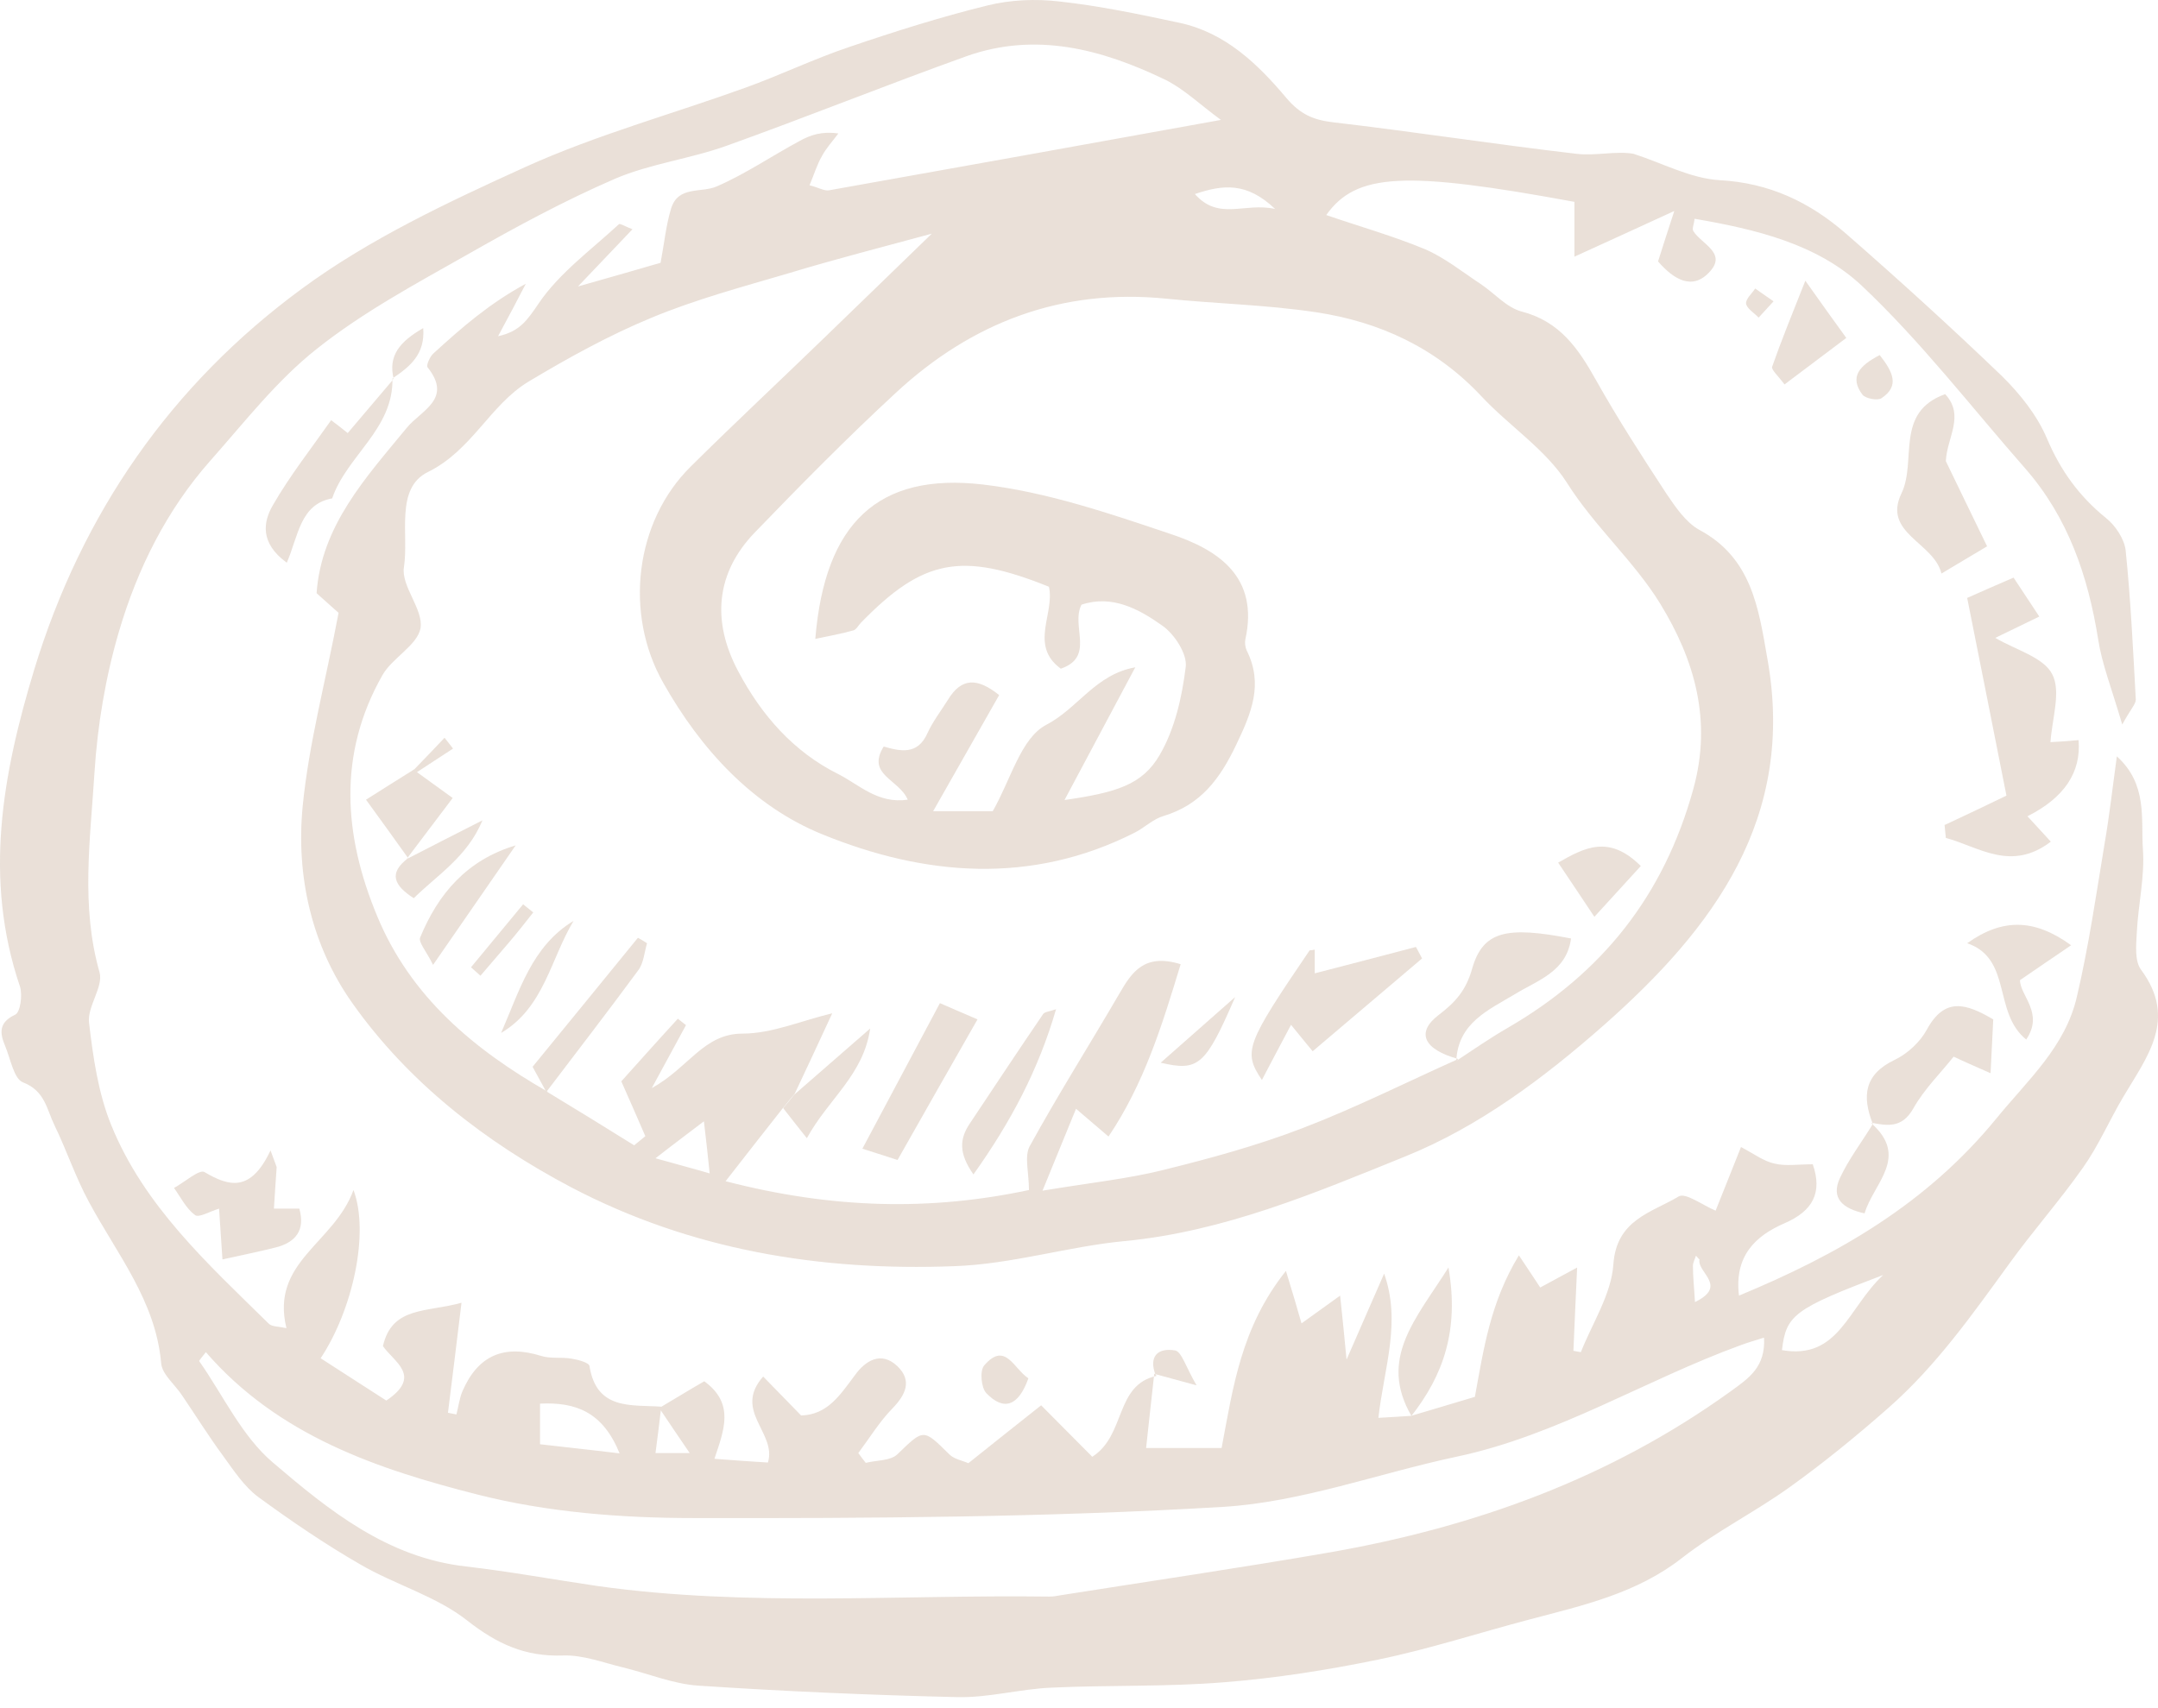 <svg width="144" height="114" viewBox="0 0 144 114" fill="none" xmlns="http://www.w3.org/2000/svg">
<g id="Group" opacity="0.3">
<path id="Vector" d="M77.02 91.688C76.84 93.247 76.681 94.829 76.478 96.636H81.516C82.284 92.592 82.804 88.593 85.809 84.82C86.238 86.221 86.555 87.283 86.848 88.322C87.571 87.802 88.294 87.283 89.424 86.469C89.582 87.983 89.695 89.022 89.853 90.74C90.847 88.48 91.593 86.74 92.361 85.001C93.513 88.254 92.361 91.259 91.977 94.626C92.836 94.58 93.513 94.535 94.191 94.49H94.169C95.592 94.061 97.015 93.654 98.416 93.225C99.004 90.039 99.433 86.944 101.353 83.781C101.963 84.707 102.325 85.227 102.777 85.927C103.432 85.566 104.2 85.159 105.239 84.594C105.149 86.695 105.058 88.412 104.991 90.152C105.149 90.175 105.307 90.22 105.488 90.242C106.256 88.299 107.521 86.379 107.657 84.391C107.86 81.386 110.21 80.934 112.017 79.85C112.469 79.578 113.576 80.414 114.48 80.799C114.954 79.601 115.497 78.268 116.174 76.551C117.033 77.003 117.688 77.5 118.411 77.658C119.179 77.839 119.993 77.703 120.964 77.703C121.619 79.601 120.964 80.821 119.089 81.634C117.101 82.493 115.722 83.849 116.039 86.469C122.636 83.736 128.555 80.347 133.21 74.653C135.333 72.055 137.819 69.863 138.587 66.519C139.378 63.153 139.875 59.696 140.439 56.285C140.756 54.455 140.959 52.625 141.253 50.478C143.309 52.331 142.857 54.636 142.992 56.669C143.128 58.499 142.676 60.374 142.586 62.227C142.541 63.063 142.428 64.147 142.88 64.735C145.32 68.033 143.241 70.564 141.682 73.207C140.756 74.766 140.033 76.461 138.993 77.929C137.435 80.143 135.65 82.154 134.068 84.346C131.605 87.735 129.188 91.169 126.025 93.948C123.901 95.823 121.687 97.63 119.383 99.28C117.078 100.929 114.502 102.217 112.266 103.956C109.216 106.351 105.623 107.142 102.031 108.091C98.687 108.972 95.366 110.057 91.977 110.757C88.588 111.457 85.131 112 81.697 112.271C77.856 112.587 73.993 112.452 70.152 112.632C68.051 112.723 65.972 113.31 63.894 113.265C58.11 113.129 52.349 112.881 46.587 112.497C44.893 112.384 43.243 111.683 41.549 111.277C40.239 110.96 38.906 110.441 37.573 110.486C35.042 110.576 33.167 109.718 31.156 108.136C29.078 106.51 26.366 105.764 24.039 104.408C21.69 103.053 19.43 101.516 17.239 99.912C16.29 99.212 15.589 98.127 14.866 97.133C13.918 95.846 13.059 94.467 12.155 93.134C11.681 92.411 10.822 91.734 10.755 90.988C10.393 86.808 7.795 83.69 5.92 80.188C5.038 78.562 4.451 76.777 3.638 75.105C3.118 74.043 3.005 72.8 1.536 72.236C0.926 72.01 0.7 70.654 0.339 69.796C-0.022 68.937 -0.09 68.237 1.017 67.717C1.356 67.559 1.514 66.407 1.333 65.842C-1.107 58.657 0.158 51.698 2.282 44.694C5.468 34.234 11.432 25.671 20.131 19.277C24.672 15.933 29.936 13.471 35.11 11.121C39.809 8.997 44.848 7.619 49.728 5.857C52.055 5.021 54.292 3.936 56.641 3.146C59.691 2.106 62.764 1.135 65.882 0.367C67.418 -0.017 69.113 -0.085 70.672 0.096C73.36 0.389 76.049 0.954 78.692 1.519C81.765 2.174 83.934 4.275 85.854 6.557C86.758 7.619 87.617 8.003 88.95 8.161C94.372 8.794 99.749 9.63 105.171 10.262C106.459 10.421 107.815 10.059 108.99 10.262C110.91 10.873 112.808 11.912 114.751 12.025C118.072 12.206 120.761 13.493 123.156 15.572C126.703 18.667 130.182 21.83 133.571 25.084C134.791 26.281 135.943 27.727 136.599 29.286C137.502 31.41 138.745 33.127 140.53 34.573C141.162 35.07 141.75 35.974 141.84 36.719C142.179 40.018 142.337 43.361 142.518 46.683C142.518 46.999 142.179 47.315 141.614 48.355C140.891 45.892 140.259 44.31 140.01 42.684C139.332 38.436 137.999 34.528 135.13 31.252C131.538 27.162 128.194 22.802 124.24 19.074C121.258 16.272 117.146 15.301 113.079 14.6C113.034 14.985 112.898 15.256 112.989 15.414C113.508 16.272 115.225 16.86 114.118 18.102C112.944 19.435 111.678 18.645 110.639 17.447C110.955 16.43 111.294 15.414 111.723 14.081C109.555 15.075 107.544 16.001 105.058 17.131V13.471C93.762 11.392 90.508 11.528 88.498 14.352C90.734 15.12 92.971 15.753 95.095 16.634C96.405 17.199 97.58 18.148 98.778 18.938C99.704 19.548 100.517 20.52 101.534 20.791C104.087 21.446 105.33 23.276 106.504 25.377C107.95 27.953 109.555 30.438 111.181 32.923C111.791 33.827 112.492 34.867 113.395 35.364C116.897 37.239 117.349 40.605 117.937 43.971C119.834 54.59 114.367 61.933 107.024 68.417C103.025 71.942 98.687 75.195 93.762 77.183C87.73 79.624 81.674 82.199 75.01 82.832C71.237 83.193 67.554 84.368 63.668 84.504C54.676 84.843 46.09 83.419 38.115 79.24C32.376 76.212 27.247 72.236 23.497 66.926C20.786 63.085 19.747 58.454 20.198 53.8C20.605 49.642 21.712 45.553 22.593 40.899C22.503 40.809 21.893 40.289 21.125 39.589C21.441 35.092 24.401 31.884 27.134 28.563C28.084 27.388 30.23 26.643 28.535 24.519C28.422 24.383 28.694 23.773 28.942 23.57C30.795 21.875 32.693 20.226 35.087 18.938C34.523 20.023 33.958 21.107 33.235 22.44C34.681 22.124 35.178 21.378 35.946 20.249C37.324 18.215 39.448 16.679 41.3 14.962C41.368 14.894 41.73 15.12 42.204 15.301C41.142 16.43 40.126 17.47 38.567 19.119C40.894 18.464 42.52 17.989 44.079 17.538C44.328 16.227 44.441 15.03 44.78 13.923C45.254 12.364 46.813 12.906 47.852 12.431C49.773 11.595 51.513 10.398 53.365 9.404C54.066 9.02 54.811 8.749 55.941 8.907C55.579 9.404 55.15 9.856 54.856 10.398C54.517 10.986 54.314 11.663 54.02 12.364C54.63 12.522 54.992 12.748 55.308 12.703C63.826 11.189 72.344 9.652 81.471 8.003C80.025 6.941 78.986 5.925 77.743 5.315C73.518 3.281 69.113 2.106 64.481 3.756C59.127 5.676 53.862 7.8 48.508 9.72C46.068 10.601 43.402 10.918 41.029 11.934C37.64 13.403 34.387 15.165 31.179 16.995C27.745 18.938 24.22 20.836 21.147 23.276C18.459 25.4 16.312 28.179 14.008 30.777C11.116 34.053 9.173 37.962 7.953 42.096C7.049 45.146 6.507 48.377 6.304 51.563C6.032 55.991 5.377 60.465 6.643 64.893C6.914 65.864 5.807 67.175 5.942 68.259C6.213 70.564 6.552 72.936 7.411 75.06C9.602 80.482 13.872 84.346 17.939 88.345C18.142 88.548 18.594 88.525 19.114 88.638C18.029 84.21 22.3 82.99 23.587 79.42C24.672 82.312 23.52 87.441 21.396 90.649C22.887 91.598 24.356 92.57 25.779 93.473C28.219 91.824 26.276 90.898 25.553 89.836C26.163 87.17 28.468 87.599 30.795 86.944C30.478 89.587 30.185 91.937 29.891 94.287C30.072 94.332 30.275 94.354 30.456 94.4C30.591 93.88 30.659 93.315 30.862 92.841C31.902 90.446 33.641 89.723 36.104 90.491C36.737 90.694 37.46 90.559 38.115 90.672C38.567 90.74 39.312 90.943 39.335 91.169C39.809 94.128 42.114 93.744 44.125 93.88C44.012 94.897 43.876 95.913 43.74 96.975H46.023C45.254 95.846 44.622 94.919 43.989 93.97C45.028 93.36 46.045 92.728 46.994 92.185C49.05 93.677 48.304 95.462 47.672 97.359C49.095 97.472 50.157 97.54 51.242 97.608C51.852 95.62 48.892 94.174 50.925 91.869C51.784 92.75 52.575 93.564 53.456 94.467C55.24 94.422 56.076 93.067 57.048 91.779C57.748 90.807 58.788 90.152 59.872 91.169C60.889 92.14 60.437 93.089 59.533 94.016C58.675 94.897 58.019 95.981 57.274 96.975C57.432 97.201 57.59 97.404 57.771 97.63C58.494 97.45 59.42 97.495 59.872 97.066C61.657 95.349 61.589 95.326 63.351 97.066C63.668 97.382 64.21 97.472 64.617 97.653C66.289 96.32 67.87 95.055 69.474 93.79C70.717 95.032 71.824 96.162 72.886 97.224C75.145 95.778 74.377 92.434 77.178 91.824L77.066 91.688H77.02ZM52.258 73.93C51.061 75.444 49.863 76.98 48.417 78.833C55.557 80.686 62.109 80.821 68.661 79.42C68.661 78.268 68.344 77.183 68.706 76.506C70.604 73.049 72.705 69.728 74.693 66.316C75.529 64.87 76.365 63.605 78.783 64.351C77.54 68.44 76.365 72.281 73.97 75.851C73.067 75.082 72.547 74.63 71.801 73.998C71.124 75.67 70.491 77.183 69.565 79.465C72.818 78.923 75.258 78.675 77.608 78.087C80.726 77.319 83.866 76.461 86.871 75.308C90.418 73.953 93.83 72.236 97.309 70.677L97.196 70.79C98.326 70.044 99.433 69.276 100.608 68.598C106.889 64.961 111.023 59.787 112.989 52.67C114.277 48.038 113.034 43.972 110.797 40.312C109.057 37.465 106.414 35.16 104.561 32.223C103.138 29.986 100.698 28.427 98.845 26.439C95.818 23.208 92.045 21.469 87.797 20.836C84.499 20.339 81.132 20.271 77.811 19.932C70.83 19.232 64.865 21.514 59.804 26.191C56.551 29.196 53.41 32.381 50.338 35.567C47.807 38.21 47.446 41.419 49.276 44.83C50.812 47.722 52.936 50.162 55.918 51.653C57.319 52.354 58.562 53.664 60.572 53.37C59.985 51.992 57.794 51.721 58.968 49.823C60.075 50.139 61.228 50.411 61.883 48.942C62.244 48.151 62.787 47.451 63.239 46.728C64.165 45.192 65.227 45.237 66.673 46.389C65.204 48.965 63.826 51.405 62.267 54.139H66.243C67.441 52.06 68.119 49.258 69.813 48.377C71.937 47.27 73.089 45.011 75.755 44.536C74.196 47.451 72.66 50.343 71.033 53.393C74.49 52.896 76.23 52.376 77.382 50.388C78.398 48.648 78.873 46.525 79.121 44.514C79.234 43.655 78.376 42.322 77.563 41.757C75.981 40.628 74.196 39.679 72.163 40.357C71.44 41.803 73.089 43.836 70.785 44.627C68.661 43.068 70.4 40.944 69.994 39.159C64.165 36.809 61.589 37.306 57.455 41.554C57.274 41.735 57.138 42.029 56.935 42.074C56.144 42.3 55.353 42.435 54.404 42.639C55.037 34.912 58.584 31.523 65.588 32.336C69.836 32.833 74.015 34.257 78.105 35.635C81.313 36.697 84.024 38.504 83.098 42.684C83.053 42.91 83.098 43.203 83.188 43.407C84.318 45.666 83.505 47.586 82.488 49.71C81.403 51.992 80.116 53.709 77.653 54.455C76.953 54.658 76.388 55.223 75.733 55.562C68.796 59.086 61.657 58.454 54.856 55.675C50.247 53.8 46.768 50.026 44.26 45.576C41.639 40.967 42.362 34.821 46.09 31.139C48.982 28.269 51.987 25.468 54.924 22.621C57.274 20.362 59.601 18.08 62.177 15.595C58.765 16.521 55.67 17.312 52.62 18.238C49.547 19.142 46.429 19.978 43.492 21.198C40.645 22.372 37.911 23.886 35.268 25.468C32.693 27.027 31.495 30.054 28.558 31.5C26.344 32.585 27.293 35.68 26.954 37.849C26.75 39.114 28.264 40.673 28.061 41.916C27.858 43.068 26.163 43.904 25.508 45.079C22.526 50.343 22.932 55.765 25.169 61.142C27.406 66.542 31.631 70.044 36.556 72.868H36.511C38.454 74.043 40.397 75.24 42.317 76.438C42.566 76.235 42.814 76.031 43.063 75.828C42.543 74.63 42.023 73.433 41.459 72.168C42.679 70.812 43.944 69.389 45.232 67.988C45.412 68.124 45.593 68.282 45.774 68.417C45.119 69.615 44.486 70.79 43.492 72.62C45.955 71.264 46.949 68.982 49.547 68.982C51.513 68.982 53.456 68.124 55.534 67.627C54.563 69.728 53.794 71.377 53.026 73.004C52.778 73.297 52.529 73.591 52.303 73.885L52.258 73.93ZM13.737 90.242C13.579 90.446 13.421 90.626 13.285 90.83C14.889 93.112 16.132 95.846 18.21 97.608C21.938 100.793 25.847 103.956 31.088 104.544C34.026 104.883 36.963 105.425 39.9 105.854C49.908 107.255 59.985 106.419 70.039 106.555C70.288 106.555 70.536 106.51 70.785 106.464C76.794 105.515 82.804 104.634 88.791 103.595C98.439 101.901 107.453 98.647 115.474 92.863C116.694 91.982 117.824 91.237 117.711 89.271C117.055 89.474 116.604 89.61 116.174 89.768C109.78 92.095 103.929 95.8 97.174 97.224C91.977 98.331 86.848 100.251 81.607 100.568C69.858 101.268 58.065 101.336 46.271 101.313C41.459 101.313 36.533 100.929 31.902 99.754C25.214 98.06 18.572 95.823 13.737 90.242ZM118.908 90.107C122.704 90.762 123.291 87.305 125.663 85.091C119.721 87.35 119.179 87.757 118.908 90.107ZM41.346 96.998C40.216 94.219 38.408 93.564 36.036 93.677V96.388C37.753 96.591 39.312 96.749 41.346 96.998ZM85.086 13.945C83.188 12.138 81.607 12.319 79.731 12.951C81.336 14.758 83.03 13.493 85.086 13.945ZM43.718 77.296C45.322 77.748 46.203 77.974 47.355 78.313C47.22 77.025 47.13 76.144 46.971 74.834C45.819 75.715 45.051 76.28 43.718 77.319V77.296ZM113.418 84.075C113.418 84.075 113.237 83.894 113.169 83.803C113.102 84.029 112.966 84.255 112.966 84.481C112.966 85.249 113.056 85.995 113.102 86.899C115.293 85.837 113.305 84.956 113.395 84.097L113.418 84.075Z" fill="#B7977C"/>
<path id="Vector_2" d="M129.753 55.065C131.244 54.365 132.735 53.664 133.887 53.099C132.984 48.513 132.125 44.22 131.267 39.905C132.17 39.498 133.164 39.069 134.362 38.549C134.904 39.363 135.401 40.131 136.079 41.148C135.04 41.645 134.136 42.096 133.142 42.571C134.52 43.384 136.35 43.859 136.937 44.988C137.547 46.141 136.937 47.925 136.824 49.53C137.299 49.507 137.999 49.462 138.7 49.394C138.88 51.548 137.743 53.242 135.288 54.477C135.763 54.975 136.192 55.472 136.847 56.172C134.181 58.205 132.035 56.511 129.843 55.923C129.821 55.607 129.775 55.313 129.753 54.997V55.065Z" fill="#B7977C"/>
<path id="Vector_3" d="M132.577 36.471C131.447 37.149 130.521 37.691 129.55 38.278C129.052 36.2 125.596 35.59 126.884 32.924C127.923 30.755 126.409 27.524 129.798 26.304C131.131 27.75 129.911 29.196 129.843 30.777C130.679 32.495 131.605 34.438 132.6 36.471H132.577Z" fill="#B7977C"/>
<path id="Vector_4" d="M124.963 74.992C124.24 73.14 124.398 71.694 126.454 70.722C127.29 70.315 128.126 69.547 128.578 68.711C129.776 66.52 131.199 66.972 133.006 68.034C132.961 69.118 132.893 70.18 132.826 71.626C131.764 71.151 131.018 70.835 130.363 70.519C129.504 71.603 128.397 72.688 127.674 73.975C126.929 75.286 125.98 75.15 124.85 74.924L124.963 74.97V74.992Z" fill="#B7977C"/>
<path id="Vector_5" d="M18.459 77.929C18.391 78.81 18.346 79.668 18.278 80.663H19.973C20.379 82.086 19.747 82.922 18.368 83.261C17.284 83.532 16.177 83.758 14.844 84.052C14.776 83.012 14.708 81.996 14.618 80.663C14.008 80.843 13.262 81.295 13.014 81.092C12.426 80.663 12.065 79.917 11.613 79.284C12.313 78.9 13.307 78.019 13.646 78.223C15.318 79.217 16.742 79.556 18.052 76.777C18.188 77.138 18.323 77.5 18.459 77.884V77.929Z" fill="#B7977C"/>
<path id="Vector_6" d="M26.186 25.242C26.276 28.631 23.136 30.416 22.164 33.262C20.018 33.646 19.905 35.793 19.137 37.555C17.306 36.222 17.578 34.799 18.21 33.714C19.34 31.748 20.763 29.941 22.096 28.043C22.345 28.224 22.752 28.54 23.203 28.902C24.243 27.682 25.237 26.507 26.231 25.332L26.163 25.264L26.186 25.242Z" fill="#B7977C"/>
<path id="Vector_7" d="M135.22 69.389C132.961 67.582 134.294 63.989 131.267 62.95C133.616 61.278 135.74 61.301 138.203 63.085C137.028 63.876 135.989 64.599 134.791 65.413C134.791 66.452 136.418 67.604 135.198 69.389H135.22Z" fill="#B7977C"/>
<path id="Vector_8" d="M94.191 94.512C91.954 90.672 94.485 88.028 96.654 84.594C97.377 88.774 96.315 91.779 94.169 94.512H94.191Z" fill="#B7977C"/>
<path id="Vector_9" d="M119.089 25.671C118.637 25.061 118.185 24.677 118.253 24.474C118.863 22.734 119.563 21.017 120.467 18.735C121.619 20.362 122.365 21.401 123.201 22.553C121.823 23.592 120.557 24.541 119.089 25.648V25.671Z" fill="#B7977C"/>
<path id="Vector_10" d="M124.85 74.947C127.448 77.228 125.008 78.968 124.421 80.979C122.952 80.663 122.161 79.962 122.772 78.629C123.359 77.364 124.24 76.212 124.986 74.992L124.85 74.947Z" fill="#B7977C"/>
<path id="Vector_11" d="M68.616 92.005C67.96 93.835 66.989 94.196 65.814 92.976C65.475 92.615 65.362 91.485 65.678 91.124C67.079 89.497 67.644 91.35 68.616 91.982V92.005Z" fill="#B7977C"/>
<path id="Vector_12" d="M125.437 23.705C126.319 24.835 126.77 25.761 125.55 26.575C125.279 26.755 124.489 26.597 124.285 26.349C123.382 25.151 124.082 24.406 125.415 23.705H125.437Z" fill="#B7977C"/>
<path id="Vector_13" d="M26.276 25.309C25.869 23.728 26.705 22.779 28.241 21.898C28.377 23.66 27.338 24.474 26.208 25.242L26.276 25.309Z" fill="#B7977C"/>
<path id="Vector_14" d="M77.133 91.824C76.614 90.536 77.246 89.926 78.421 90.129C78.85 90.22 79.121 91.214 79.844 92.457C78.331 92.05 77.675 91.869 77.02 91.688L77.133 91.824Z" fill="#B7977C"/>
<path id="Vector_15" d="M118.343 20.113C117.891 20.61 117.62 20.904 117.349 21.198C117.055 20.881 116.581 20.61 116.513 20.271C116.468 19.978 116.897 19.593 117.123 19.255C117.462 19.503 117.801 19.729 118.321 20.091L118.343 20.113Z" fill="#B7977C"/>
<path id="Vector_16" d="M52.981 73.072C54.563 71.693 56.144 70.315 58.065 68.643C57.613 71.761 55.286 73.32 53.84 75.963C53.162 75.105 52.71 74.54 52.258 73.953C52.507 73.659 52.755 73.365 52.981 73.072Z" fill="#B7977C"/>
<path id="Vector_17" d="M87.571 70.134C87.097 69.547 86.668 69.05 86.148 68.395C85.47 69.683 84.838 70.857 84.205 72.077C82.94 70.18 83.121 69.705 87.391 63.424C87.504 63.424 87.617 63.402 87.73 63.379V64.96C90.011 64.373 92.248 63.786 94.485 63.198L94.892 63.966C92.497 66 90.124 68.011 87.594 70.157L87.571 70.134Z" fill="#B7977C"/>
<path id="Vector_18" d="M97.309 70.677C95.005 70.044 94.462 68.914 95.999 67.739C97.128 66.881 97.829 66.09 98.235 64.644C98.958 62.136 100.517 61.797 104.833 62.633C104.539 64.847 102.618 65.412 101.105 66.339C99.297 67.423 97.309 68.259 97.174 70.789L97.309 70.677Z" fill="#B7977C"/>
<path id="Vector_19" d="M59.872 77.41C58.946 77.116 58.065 76.822 57.545 76.664C59.239 73.478 60.934 70.293 62.719 66.949C63.374 67.243 64.142 67.559 65.227 68.033C63.442 71.151 61.702 74.224 59.895 77.41H59.872Z" fill="#B7977C"/>
<path id="Vector_20" d="M70.468 67.356C69.293 71.4 67.463 74.857 64.956 78.381C63.961 76.958 64.029 76.009 64.707 74.992C66.334 72.552 67.96 70.09 69.61 67.672C69.7 67.537 69.994 67.514 70.468 67.356Z" fill="#B7977C"/>
<path id="Vector_21" d="M34.41 56.42C32.67 58.928 30.93 61.458 28.897 64.396C28.445 63.469 27.903 62.882 28.038 62.566C29.236 59.651 31.156 57.392 34.41 56.42Z" fill="#B7977C"/>
<path id="Vector_22" d="M36.488 72.936C36.194 72.394 35.901 71.852 35.539 71.196C37.844 68.372 40.216 65.48 42.566 62.588C42.769 62.701 42.972 62.814 43.176 62.95C42.995 63.56 42.95 64.283 42.588 64.757C40.578 67.491 38.499 70.18 36.443 72.891L36.488 72.936Z" fill="#B7977C"/>
<path id="Vector_23" d="M27.225 57.257C26.389 56.082 25.553 54.929 24.423 53.371C25.553 52.648 26.615 51.992 27.654 51.337L27.835 51.541C28.49 52.015 29.168 52.512 30.207 53.258C29.191 54.613 28.151 55.969 27.135 57.324L27.225 57.257Z" fill="#B7977C"/>
<path id="Vector_24" d="M106.391 61.187C105.375 59.651 104.697 58.657 103.974 57.572C105.714 56.578 107.363 55.675 109.487 57.798C108.47 58.906 107.566 59.9 106.391 61.187Z" fill="#B7977C"/>
<path id="Vector_25" d="M33.438 68.937C34.658 66.158 35.471 63.153 38.273 61.459C36.736 64.012 36.307 67.243 33.438 68.937Z" fill="#B7977C"/>
<path id="Vector_26" d="M27.112 57.347C28.694 56.533 30.275 55.72 32.195 54.748C31.179 57.189 29.191 58.386 27.609 59.945C26.276 59.086 25.915 58.273 27.225 57.279L27.134 57.347H27.112Z" fill="#B7977C"/>
<path id="Vector_27" d="M82.42 66.542C80.432 71.129 79.98 71.513 77.45 70.925C79.054 69.525 80.432 68.282 82.42 66.542Z" fill="#B7977C"/>
<path id="Vector_28" d="M31.45 64.531C32.602 63.13 33.754 61.752 34.907 60.352C35.133 60.532 35.358 60.713 35.584 60.894C35.042 61.572 34.523 62.249 33.958 62.905C33.325 63.65 32.693 64.373 32.06 65.119C31.857 64.938 31.631 64.735 31.427 64.554L31.45 64.531Z" fill="#B7977C"/>
<path id="Vector_29" d="M27.654 51.337C28.332 50.636 29.01 49.936 29.665 49.236C29.846 49.484 30.049 49.71 30.23 49.959C29.416 50.478 28.626 51.02 27.812 51.54L27.631 51.337H27.654Z" fill="#B7977C"/>
</g>
</svg>
